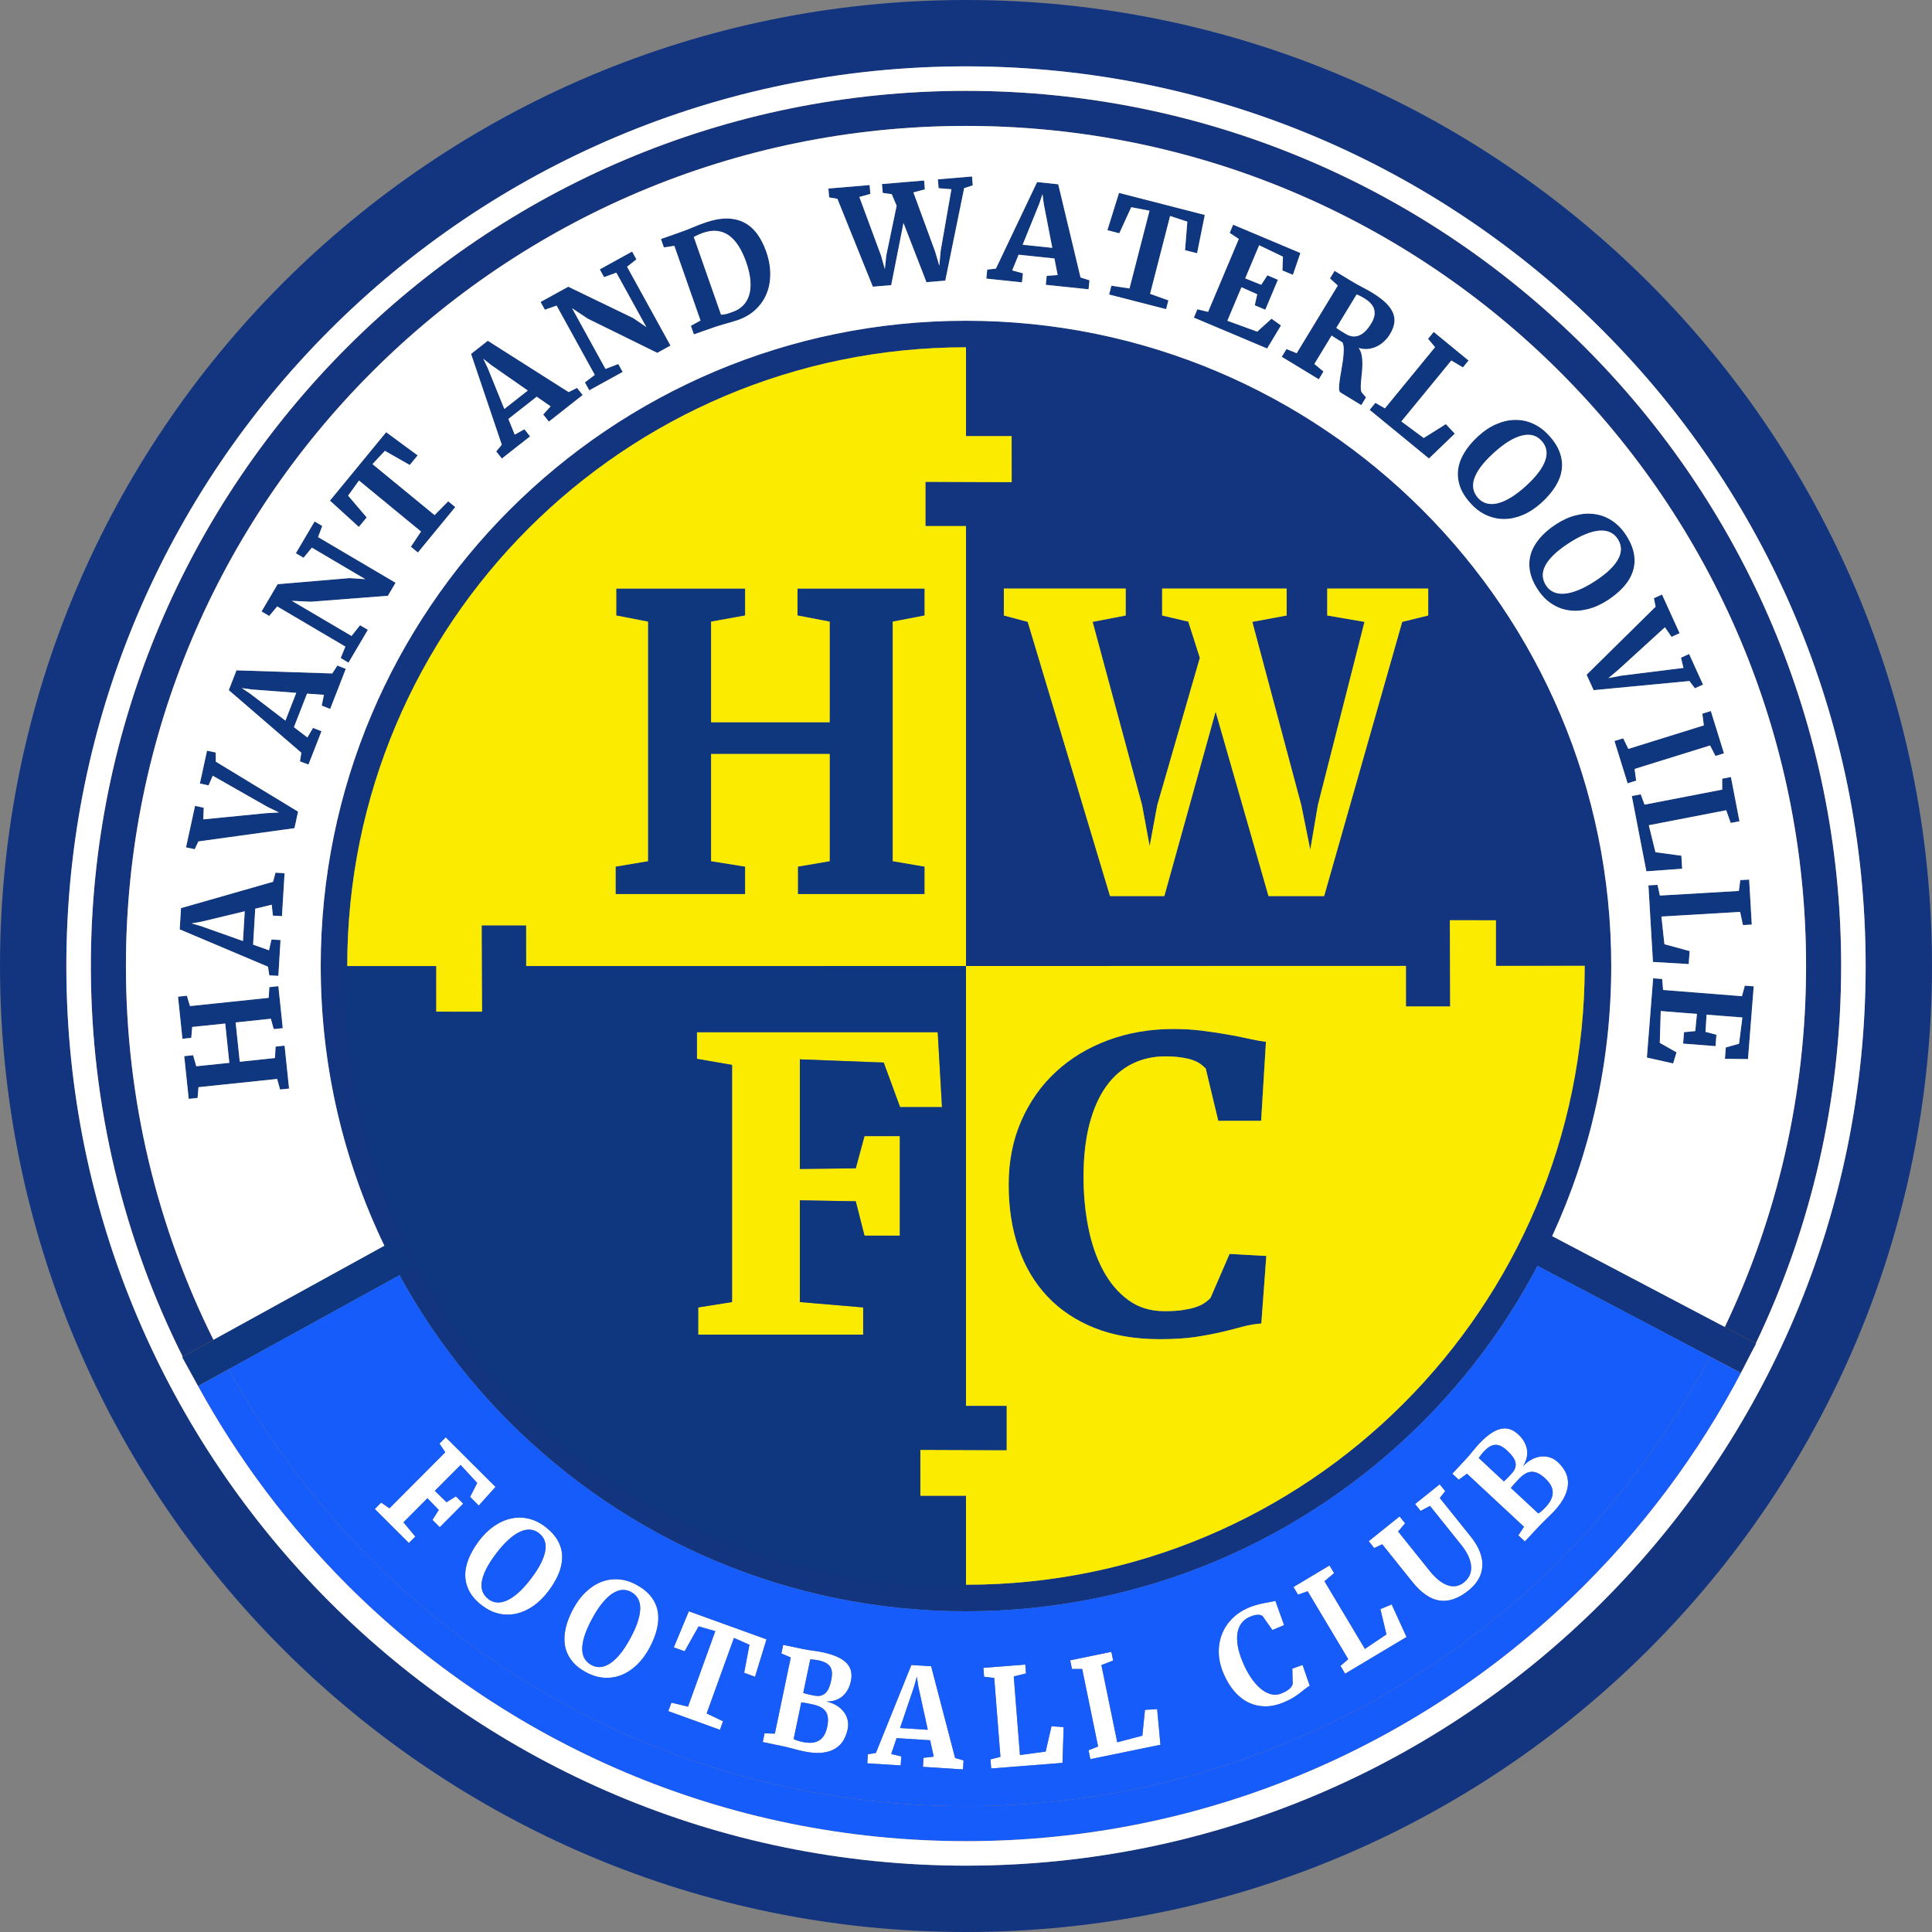 <svg width="50" height="50" viewBox="0 0 50 50" fill="none" xmlns="http://www.w3.org/2000/svg">
<rect x="0" y="0" width="50" height="50" fill="#808080" stroke="none"/>
<g clip-path="url(#clip0_4515_9572)">
<path fill-rule="evenodd" clip-rule="evenodd" d="M43.017 25.336L43.041 25.62L45.082 25.781L45.156 25.508L45.386 25.526L45.238 27.409L44.641 27.402L44.664 27.109L45.006 27.011L45.093 26.332L44.166 26.26L44.138 26.705L44.421 26.779L44.398 27.074L43.559 27.008L43.582 26.713L43.873 26.684L43.917 26.24L42.98 26.166L42.955 26.988L43.389 27.235L43.3 27.522L42.622 27.369L42.783 25.318L43.017 25.336Z" fill="#0F377F"/>
<path fill-rule="evenodd" clip-rule="evenodd" d="M42.896 22.9L42.958 23.177L45.002 23.057L45.038 22.777L45.268 22.764L45.336 23.928L45.107 23.941L45.034 23.6L42.997 23.72L43.076 24.436L43.728 24.614L43.704 24.95L42.778 24.895L42.661 22.913L42.896 22.9Z" fill="#0F377F"/>
<path fill-rule="evenodd" clip-rule="evenodd" d="M42.007 19.108L42.142 19.381L44.095 18.773L44.056 18.47L44.276 18.402L44.616 19.496L44.396 19.564L44.257 19.293L42.303 19.901L42.344 20.203L42.123 20.272L41.782 19.177L42.007 19.108Z" fill="#0F377F"/>
<path fill-rule="evenodd" clip-rule="evenodd" d="M40.013 15.154C40.063 15.23 40.128 15.286 40.207 15.322C40.287 15.358 40.38 15.372 40.487 15.364C40.594 15.356 40.714 15.325 40.848 15.271C40.981 15.217 41.127 15.138 41.286 15.034C41.444 14.93 41.573 14.83 41.672 14.732C41.772 14.634 41.843 14.54 41.889 14.449C41.934 14.358 41.954 14.271 41.949 14.187C41.944 14.103 41.916 14.023 41.864 13.945C41.814 13.868 41.75 13.812 41.671 13.776C41.592 13.739 41.499 13.725 41.392 13.733C41.285 13.741 41.164 13.772 41.03 13.827C40.896 13.881 40.75 13.96 40.591 14.064C40.431 14.169 40.302 14.27 40.202 14.368C40.103 14.466 40.031 14.56 39.986 14.651C39.941 14.742 39.922 14.83 39.928 14.913C39.935 14.997 39.963 15.077 40.013 15.154ZM39.806 15.27C39.695 15.104 39.625 14.944 39.596 14.787C39.567 14.631 39.574 14.48 39.617 14.337C39.66 14.194 39.737 14.059 39.847 13.929C39.958 13.8 40.096 13.68 40.265 13.57C40.438 13.457 40.611 13.378 40.784 13.335C40.956 13.291 41.121 13.281 41.28 13.306C41.439 13.329 41.586 13.386 41.722 13.476C41.858 13.566 41.977 13.687 42.077 13.84C42.188 14.009 42.257 14.171 42.286 14.326C42.314 14.482 42.307 14.63 42.263 14.772C42.219 14.914 42.142 15.048 42.032 15.174C41.921 15.301 41.782 15.419 41.614 15.529C41.44 15.643 41.267 15.721 41.095 15.764C40.922 15.808 40.757 15.818 40.599 15.795C40.442 15.772 40.295 15.716 40.16 15.627C40.024 15.54 39.907 15.421 39.806 15.27Z" fill="#0F377F"/>
<path fill-rule="evenodd" clip-rule="evenodd" d="M34.584 8.484C34.592 8.492 34.607 8.504 34.628 8.518C34.649 8.533 34.672 8.547 34.697 8.562C34.721 8.577 34.745 8.592 34.769 8.606C34.792 8.62 34.811 8.632 34.824 8.64C34.881 8.674 34.938 8.696 34.994 8.704C35.05 8.712 35.107 8.706 35.162 8.685C35.218 8.665 35.272 8.63 35.325 8.58C35.379 8.53 35.431 8.464 35.48 8.382C35.52 8.318 35.547 8.255 35.562 8.196C35.578 8.137 35.58 8.079 35.567 8.025C35.556 7.969 35.529 7.917 35.486 7.867C35.445 7.817 35.387 7.769 35.312 7.724C35.282 7.705 35.256 7.69 35.234 7.678C35.213 7.667 35.195 7.657 35.179 7.65C35.163 7.643 35.15 7.636 35.138 7.632C35.127 7.628 35.117 7.624 35.109 7.621L34.584 8.484ZM33.294 9.033L33.558 9.141L34.622 7.39L34.419 7.205L34.539 7.009L34.995 7.286C35.041 7.314 35.083 7.339 35.123 7.36C35.163 7.381 35.203 7.403 35.242 7.423C35.282 7.444 35.323 7.466 35.366 7.49C35.41 7.513 35.458 7.541 35.512 7.574C35.663 7.666 35.783 7.756 35.872 7.844C35.96 7.932 36.022 8.02 36.056 8.108C36.089 8.197 36.098 8.285 36.082 8.375C36.066 8.465 36.028 8.558 35.97 8.654C35.932 8.716 35.885 8.775 35.828 8.829C35.772 8.884 35.708 8.928 35.639 8.963C35.569 8.998 35.494 9.02 35.413 9.03C35.333 9.04 35.25 9.032 35.163 9.006C35.201 9.059 35.227 9.121 35.24 9.193C35.253 9.264 35.26 9.34 35.259 9.418C35.259 9.497 35.254 9.576 35.245 9.656C35.236 9.737 35.229 9.811 35.223 9.88C35.217 9.949 35.215 10.009 35.218 10.06C35.22 10.112 35.231 10.148 35.253 10.17L35.352 10.284L35.23 10.485L34.691 10.157C34.666 10.142 34.655 10.106 34.654 10.049C34.654 9.992 34.66 9.923 34.671 9.842C34.682 9.76 34.697 9.672 34.714 9.576C34.731 9.481 34.745 9.388 34.758 9.297C34.769 9.205 34.775 9.121 34.775 9.044C34.776 8.966 34.765 8.905 34.742 8.861C34.715 8.845 34.688 8.828 34.659 8.81C34.631 8.793 34.603 8.776 34.577 8.759C34.551 8.743 34.527 8.728 34.507 8.715C34.486 8.702 34.471 8.691 34.462 8.685L34.016 9.419L34.251 9.615L34.13 9.816L33.172 9.234L33.294 9.033Z" fill="#0F377F"/>
<path fill-rule="evenodd" clip-rule="evenodd" d="M21.671 5.145L21.458 5.108L21.439 4.879L22.506 4.789L22.525 5.019L22.24 5.097L22.804 6.622L22.9 6.965L22.937 6.611L23.205 5.325L23.078 5.025L22.844 4.992L22.825 4.763L23.916 4.671L23.935 4.901L23.639 4.98L24.199 6.505L24.309 6.878L24.344 6.493L24.622 4.897L24.291 4.87L24.272 4.641L25.156 4.567L25.175 4.796L24.952 4.87L24.464 7.262L23.977 7.303L23.382 5.771L23.064 7.38L22.588 7.42L21.671 5.145Z" fill="#0F377F"/>
<path fill-rule="evenodd" clip-rule="evenodd" d="M18.66 8.143C18.709 8.144 18.759 8.136 18.811 8.122C18.863 8.107 18.918 8.088 18.977 8.065C19.079 8.028 19.166 7.973 19.236 7.9C19.307 7.827 19.357 7.736 19.389 7.63C19.421 7.523 19.431 7.399 19.42 7.259C19.409 7.119 19.373 6.963 19.313 6.791C19.256 6.627 19.19 6.486 19.115 6.369C19.041 6.251 18.957 6.159 18.865 6.094C18.773 6.028 18.671 5.989 18.56 5.977C18.448 5.964 18.326 5.981 18.195 6.027C18.133 6.049 18.083 6.069 18.043 6.088C18.004 6.107 17.975 6.123 17.955 6.132L18.66 8.143ZM17.88 8.432L18.13 8.295L17.452 6.362L17.181 6.403L17.105 6.186L17.61 6.008C17.671 5.987 17.725 5.967 17.773 5.948C17.82 5.929 17.868 5.909 17.915 5.89C17.962 5.87 18.011 5.851 18.063 5.83C18.114 5.809 18.174 5.787 18.241 5.764C18.448 5.691 18.635 5.655 18.802 5.655C18.969 5.655 19.119 5.688 19.25 5.754C19.38 5.819 19.493 5.916 19.59 6.044C19.686 6.172 19.766 6.329 19.831 6.513C19.902 6.717 19.936 6.912 19.935 7.1C19.934 7.289 19.9 7.461 19.833 7.618C19.766 7.774 19.667 7.911 19.537 8.029C19.407 8.146 19.248 8.235 19.062 8.295C19.021 8.309 18.976 8.323 18.926 8.337C18.876 8.351 18.826 8.365 18.773 8.38C18.721 8.395 18.669 8.41 18.619 8.425C18.569 8.441 18.522 8.455 18.479 8.471L17.957 8.654L17.88 8.432Z" fill="#0F377F"/>
<path fill-rule="evenodd" clip-rule="evenodd" d="M10.633 14.15L10.896 13.756L9.291 12.436L9.009 12.827L9.49 13.391L9.287 13.637L8.539 12.956L9.994 11.185L10.809 11.786L10.605 12.034L9.961 11.668L9.64 12.011L11.247 13.331L11.6 12.974L11.782 13.123L10.815 14.299L10.633 14.15Z" fill="#0F377F"/>
<path fill-rule="evenodd" clip-rule="evenodd" d="M8.817 17.03L8.938 16.734L7.174 15.694L6.968 15.941L6.77 15.824L7.185 15.119L9.049 14.961L9.455 14.989L8.071 14.173L7.855 14.435L7.657 14.318L8.142 13.495L8.34 13.612L8.232 13.9L10.238 15.082L10.039 15.419L8.044 15.573L7.553 15.549L9.098 16.459L9.318 16.181L9.52 16.3L9.019 17.15L8.817 17.03Z" fill="#0F377F"/>
<path fill-rule="evenodd" clip-rule="evenodd" d="M5.135 21.776L5.039 21.978L4.814 21.93L5.048 20.855L5.273 20.904L5.261 21.205L6.885 21.045L7.22 21.026L6.92 20.881L5.506 20.076L5.398 20.326L5.173 20.277L5.358 19.427L5.582 19.476L5.585 19.712L7.714 21.005L7.621 21.433L5.135 21.776Z" fill="#0F377F"/>
<path fill-rule="evenodd" clip-rule="evenodd" d="M7.667 17.931L6.513 17.843L6.257 17.808L6.471 17.95L7.386 18.65L7.667 17.931ZM7.763 19.704L7.799 19.481L5.92 17.861L6.12 17.348L8.599 17.429L8.731 17.224L8.949 17.31L8.545 18.347L8.326 18.262L8.383 17.983L7.946 17.951L7.607 18.819L7.955 19.085L8.101 18.838L8.32 18.923L7.982 19.788L7.763 19.704Z" fill="#0F377F"/>
<path fill-rule="evenodd" clip-rule="evenodd" d="M7.248 28.196L7.173 27.923L5.137 28.136L5.113 28.414L4.884 28.438L4.768 27.333L4.997 27.309L5.08 27.595L5.935 27.506L5.829 26.489L4.974 26.578L4.95 26.86L4.721 26.884L4.607 25.794L4.836 25.77L4.917 26.037L6.953 25.824L6.971 25.546L7.204 25.522L7.318 26.608L7.085 26.633L7.01 26.365L6.099 26.461L6.205 27.478L7.116 27.382L7.132 27.085L7.365 27.061L7.481 28.172L7.248 28.196Z" fill="#0F377F"/>
<path fill-rule="evenodd" clip-rule="evenodd" d="M35.772 39.966L35.564 40.064L35.421 39.886L36.221 39.245L36.364 39.423L36.183 39.635L36.996 40.65C37.079 40.753 37.161 40.836 37.241 40.899C37.322 40.962 37.4 41.006 37.475 41.03C37.549 41.054 37.621 41.06 37.691 41.046C37.76 41.033 37.824 41.002 37.884 40.954C37.96 40.894 38.012 40.825 38.042 40.749C38.071 40.673 38.08 40.593 38.07 40.509C38.061 40.425 38.034 40.339 37.99 40.25C37.947 40.161 37.89 40.073 37.821 39.987L37.009 38.973L36.765 39.102L36.623 38.924L37.259 38.414L37.402 38.591L37.262 38.768L38.067 39.772C38.181 39.916 38.262 40.053 38.308 40.185C38.355 40.317 38.373 40.441 38.361 40.559C38.351 40.676 38.315 40.785 38.252 40.886C38.19 40.988 38.108 41.079 38.007 41.16C37.745 41.37 37.495 41.458 37.256 41.423C37.017 41.388 36.781 41.225 36.547 40.933L35.772 39.966Z" fill="white"/>
<path fill-rule="evenodd" clip-rule="evenodd" d="M31.663 43.305C31.586 43.123 31.546 42.946 31.542 42.773C31.538 42.599 31.566 42.438 31.625 42.288C31.685 42.138 31.773 42.005 31.89 41.887C32.008 41.77 32.148 41.677 32.312 41.607C32.383 41.577 32.452 41.553 32.52 41.535C32.587 41.517 32.651 41.501 32.711 41.489C32.771 41.476 32.826 41.466 32.877 41.458C32.928 41.449 32.971 41.441 33.007 41.43L33.232 42.058L32.93 42.185L32.67 41.817C32.654 41.81 32.636 41.803 32.617 41.797C32.597 41.792 32.575 41.789 32.549 41.791C32.523 41.791 32.494 41.796 32.46 41.804C32.426 41.812 32.388 41.826 32.344 41.844C32.26 41.88 32.191 41.932 32.136 42C32.082 42.069 32.045 42.153 32.028 42.251C32.01 42.35 32.012 42.464 32.033 42.593C32.055 42.722 32.099 42.865 32.165 43.022C32.222 43.158 32.289 43.284 32.364 43.4C32.44 43.515 32.521 43.611 32.608 43.687C32.696 43.764 32.787 43.816 32.883 43.843C32.979 43.87 33.076 43.863 33.175 43.821C33.224 43.801 33.265 43.78 33.298 43.759C33.331 43.739 33.358 43.718 33.38 43.699C33.401 43.678 33.418 43.659 33.429 43.639C33.441 43.62 33.45 43.6 33.455 43.581L33.445 43.184L33.711 43.09L33.897 43.629C33.856 43.65 33.817 43.676 33.779 43.707C33.742 43.738 33.699 43.772 33.651 43.809C33.603 43.846 33.545 43.886 33.48 43.928C33.413 43.97 33.331 44.011 33.232 44.053C33.059 44.126 32.893 44.162 32.737 44.16C32.58 44.157 32.434 44.123 32.3 44.055C32.166 43.989 32.044 43.891 31.937 43.763C31.829 43.636 31.738 43.483 31.663 43.305Z" fill="white"/>
<path fill-rule="evenodd" clip-rule="evenodd" d="M34.691 43.114L34.892 42.939L33.842 41.182L33.593 41.27L33.475 41.072L34.408 40.514L34.526 40.712L34.277 40.922L35.324 42.673L35.881 42.298L35.725 41.644L36.016 41.522L36.401 42.365L34.812 43.315L34.691 43.114Z" fill="white"/>
<path fill-rule="evenodd" clip-rule="evenodd" d="M24.011 44.767L23.767 43.647L23.727 43.394L23.66 43.64L23.293 44.721L24.011 44.767ZM22.459 45.401L22.668 45.366L23.586 43.09L24.098 43.123L24.718 45.496L24.937 45.558L24.922 45.792L23.886 45.726L23.901 45.492L24.165 45.461L24.071 45.038L23.204 44.982L23.064 45.393L23.325 45.456L23.31 45.689L22.446 45.635L22.459 45.401Z" fill="white"/>
<path fill-rule="evenodd" clip-rule="evenodd" d="M20.54 45.002C20.548 45.01 20.561 45.017 20.579 45.025C20.598 45.033 20.617 45.04 20.639 45.047C20.661 45.054 20.685 45.061 20.709 45.067C20.734 45.073 20.758 45.079 20.779 45.083C20.874 45.103 20.956 45.108 21.027 45.1C21.098 45.091 21.159 45.069 21.209 45.036C21.26 45.002 21.302 44.957 21.334 44.899C21.366 44.842 21.391 44.774 21.407 44.695C21.425 44.607 21.432 44.53 21.426 44.465C21.421 44.399 21.403 44.343 21.371 44.296C21.34 44.25 21.296 44.211 21.239 44.181C21.181 44.15 21.11 44.126 21.024 44.108C21.005 44.104 20.982 44.1 20.954 44.094C20.927 44.088 20.899 44.082 20.87 44.077C20.843 44.072 20.816 44.068 20.792 44.063C20.768 44.059 20.75 44.056 20.738 44.055L20.54 45.002ZM20.788 43.813C20.803 43.818 20.822 43.824 20.845 43.831C20.869 43.837 20.894 43.843 20.919 43.849C20.945 43.855 20.97 43.861 20.995 43.866C21.02 43.871 21.041 43.876 21.059 43.879C21.125 43.893 21.182 43.895 21.232 43.885C21.282 43.874 21.325 43.852 21.361 43.818C21.397 43.785 21.428 43.74 21.452 43.683C21.476 43.627 21.497 43.559 21.513 43.481C21.528 43.409 21.534 43.346 21.532 43.289C21.528 43.233 21.514 43.184 21.489 43.143C21.464 43.101 21.427 43.066 21.377 43.038C21.327 43.01 21.264 42.987 21.187 42.971C21.142 42.962 21.099 42.955 21.058 42.951C21.016 42.947 20.988 42.945 20.97 42.944L20.788 43.813ZM19.787 44.857L20.053 44.866L20.465 42.895L20.222 42.791L20.269 42.569L20.765 42.673C20.817 42.684 20.865 42.693 20.908 42.7C20.951 42.706 20.993 42.712 21.032 42.718C21.071 42.723 21.11 42.729 21.148 42.734C21.187 42.74 21.228 42.748 21.271 42.756C21.42 42.787 21.547 42.826 21.651 42.871C21.756 42.916 21.839 42.97 21.901 43.031C21.962 43.092 22.003 43.162 22.022 43.241C22.042 43.32 22.042 43.408 22.021 43.506C22.002 43.599 21.972 43.678 21.931 43.746C21.89 43.813 21.842 43.868 21.786 43.912C21.73 43.956 21.667 43.987 21.599 44.008C21.529 44.028 21.457 44.036 21.382 44.033C21.475 44.054 21.56 44.086 21.637 44.13C21.713 44.174 21.777 44.228 21.827 44.291C21.878 44.353 21.913 44.424 21.934 44.503C21.954 44.581 21.956 44.665 21.937 44.754C21.916 44.855 21.881 44.948 21.831 45.035C21.781 45.121 21.712 45.193 21.622 45.25C21.532 45.306 21.42 45.343 21.285 45.36C21.15 45.376 20.988 45.365 20.796 45.324C20.753 45.316 20.713 45.306 20.675 45.296C20.637 45.285 20.596 45.275 20.552 45.264C20.509 45.252 20.462 45.24 20.41 45.227C20.36 45.214 20.3 45.2 20.233 45.187L19.74 45.083L19.787 44.857Z" fill="white"/>
<path fill-rule="evenodd" clip-rule="evenodd" d="M17.376 44.064L17.806 44.168L18.512 42.214L18.08 42.09L17.718 42.735L17.438 42.634L17.827 41.7L19.837 42.426L19.54 43.394L19.259 43.292L19.395 42.566L18.995 42.389L18.288 44.344L18.712 44.546L18.632 44.767L17.296 44.284L17.376 44.064Z" fill="white"/>
<path fill-rule="evenodd" clip-rule="evenodd" d="M15.31 43.093C15.385 43.133 15.463 43.149 15.545 43.142C15.627 43.134 15.711 43.101 15.797 43.043C15.883 42.986 15.97 42.903 16.058 42.794C16.146 42.685 16.233 42.549 16.321 42.386C16.407 42.224 16.471 42.079 16.511 41.95C16.551 41.82 16.57 41.707 16.569 41.609C16.567 41.512 16.546 41.429 16.505 41.361C16.464 41.293 16.405 41.239 16.329 41.198C16.254 41.158 16.175 41.141 16.093 41.148C16.011 41.156 15.928 41.188 15.842 41.245C15.756 41.303 15.668 41.387 15.581 41.496C15.492 41.605 15.405 41.741 15.318 41.904C15.229 42.068 15.166 42.214 15.125 42.344C15.085 42.473 15.066 42.587 15.068 42.684C15.071 42.782 15.092 42.865 15.134 42.932C15.176 42.998 15.234 43.053 15.31 43.093ZM15.188 43.288C15.023 43.203 14.894 43.101 14.802 42.984C14.709 42.866 14.65 42.737 14.623 42.597C14.597 42.457 14.602 42.306 14.638 42.145C14.674 41.984 14.738 41.818 14.83 41.645C14.925 41.468 15.035 41.319 15.161 41.201C15.286 41.082 15.419 40.995 15.562 40.94C15.705 40.884 15.853 40.862 16.006 40.873C16.158 40.883 16.311 40.928 16.461 41.009C16.627 41.098 16.755 41.2 16.847 41.317C16.938 41.434 16.997 41.562 17.022 41.702C17.047 41.841 17.041 41.99 17.004 42.149C16.967 42.308 16.902 42.474 16.81 42.646C16.715 42.824 16.604 42.972 16.479 43.09C16.354 43.209 16.22 43.296 16.079 43.351C15.937 43.407 15.79 43.43 15.639 43.42C15.487 43.411 15.337 43.367 15.188 43.288Z" fill="white"/>
<path fill-rule="evenodd" clip-rule="evenodd" d="M9.865 38.887L10.079 39.035L11.524 37.585L11.374 37.36L11.536 37.197L12.824 38.481L12.391 38.962L12.166 38.739L12.35 38.379L11.921 37.913L11.253 38.582L11.556 38.877L11.799 38.726L11.988 38.915L11.382 39.524L11.193 39.335L11.355 39.078L11.062 38.774L10.442 39.397L10.748 39.767L10.582 39.933L9.7 39.053L9.865 38.887Z" fill="white"/>
<path fill-rule="evenodd" clip-rule="evenodd" d="M26.104 30.662C26.104 30.055 26.213 29.503 26.429 29.009C26.646 28.514 26.945 28.089 27.327 27.736C27.71 27.383 28.161 27.111 28.682 26.918C29.201 26.727 29.761 26.63 30.365 26.63C30.623 26.63 30.871 26.644 31.106 26.674C31.34 26.704 31.56 26.735 31.764 26.772C31.967 26.807 32.153 26.844 32.321 26.883C32.49 26.92 32.635 26.946 32.763 26.96L32.637 29.007H31.529L31.204 27.653C31.163 27.613 31.117 27.573 31.063 27.532C31.008 27.494 30.941 27.46 30.86 27.432C30.779 27.404 30.681 27.383 30.564 27.366C30.45 27.348 30.311 27.339 30.152 27.339C29.842 27.339 29.558 27.404 29.299 27.532C29.038 27.662 28.815 27.855 28.63 28.113C28.443 28.373 28.299 28.698 28.196 29.088C28.094 29.479 28.042 29.937 28.042 30.462C28.042 30.915 28.083 31.35 28.166 31.768C28.249 32.186 28.377 32.556 28.548 32.876C28.721 33.197 28.936 33.453 29.201 33.645C29.463 33.838 29.776 33.933 30.138 33.933C30.317 33.933 30.472 33.924 30.603 33.904C30.733 33.885 30.843 33.861 30.938 33.831C31.032 33.799 31.109 33.764 31.17 33.722C31.232 33.681 31.285 33.636 31.328 33.589L31.821 32.451L32.772 32.504L32.643 34.252C32.488 34.263 32.331 34.289 32.172 34.331C32.013 34.375 31.836 34.421 31.636 34.468C31.438 34.515 31.207 34.559 30.947 34.6C30.684 34.638 30.374 34.658 30.012 34.658C29.375 34.658 28.811 34.561 28.327 34.368C27.841 34.173 27.433 33.901 27.104 33.55C26.773 33.199 26.523 32.778 26.355 32.288C26.187 31.798 26.104 31.256 26.104 30.662Z" fill="#0F377D"/>
<path fill-rule="evenodd" clip-rule="evenodd" d="M18.069 33.836L18.945 33.697V27.561L18.036 27.403V26.713H24.268L24.379 28.652H23.294L22.871 27.499L20.7 27.416V30.252L22.147 30.236L22.373 29.402H23.288V31.979H22.373L22.147 31.089L20.7 31.064V33.697L22.339 33.836V34.54H18.069V33.836Z" fill="#FAEB00"/>
<path fill-rule="evenodd" clip-rule="evenodd" d="M25.979 15.232H29.133V15.929L28.277 16.094L29.557 20.837L29.753 21.897L29.95 20.837L31.051 17.025L30.753 16.089L30.076 15.929V15.232H33.298V15.929L32.41 16.094L33.677 20.837L33.91 21.991L34.106 20.837L35.313 16.094L34.349 15.929V15.232H36.962V15.929L36.289 16.094L34.269 23.19H32.829L31.46 18.417L30.133 23.19H28.727L26.597 16.094L25.979 15.929V15.232ZM24.988 8.988C20.571 8.991 16.572 10.783 13.677 13.677C10.78 16.575 8.987 20.578 8.987 25C8.987 29.422 10.78 33.425 13.677 36.323C16.575 39.221 20.578 41.013 25 41.013C29.422 41.013 33.425 39.221 36.323 36.323C39.22 33.425 41.012 29.422 41.012 25V24.991L38.714 24.998L38.714 23.817L37.522 23.816L37.53 26.047H36.386L36.385 24.998L25 25.001V13.615L23.951 13.614V12.47L26.182 12.479L26.18 11.286L25 11.286L24.988 8.988ZM13.191 13.192C16.214 10.17 20.389 8.301 25 8.301C29.611 8.301 33.786 10.17 36.808 13.192C39.83 16.214 41.699 20.389 41.699 25C41.699 29.611 39.83 33.786 36.808 36.809C33.786 39.831 29.611 41.7 25 41.7C20.389 41.7 16.214 39.831 13.191 36.809C10.17 33.786 8.3 29.611 8.3 25C8.3 20.389 10.17 16.214 13.191 13.192Z" fill="#133580"/>
<path fill-rule="evenodd" clip-rule="evenodd" d="M26.597 16.094L25.98 15.929V15.232H29.133V15.929L28.277 16.094L29.557 20.837L29.753 21.897L29.95 20.837L31.052 17.025L30.753 16.088L30.076 15.929V15.232H33.298V15.929L32.41 16.094L33.677 20.837L33.91 21.991L34.106 20.837L35.313 16.094L34.349 15.929V15.232H36.962V15.929L36.289 16.094L34.269 23.19H32.829L31.46 18.417L30.133 23.19H28.727L26.597 16.094Z" fill="#FAEB00"/>
<path fill-rule="evenodd" clip-rule="evenodd" d="M15.932 22.428L16.77 22.287V16.088L15.948 15.929V15.232H19.284V15.929L18.403 16.088V18.692H21.472V16.088L20.639 15.929V15.232H23.929V15.929L23.104 16.088V22.287L23.929 22.428V23.139H20.649V22.428L21.472 22.287V19.512H18.403V22.287L19.284 22.428V23.139H15.932V22.428Z" fill="#0F377D"/>
<path fill-rule="evenodd" clip-rule="evenodd" d="M25 3.259C18.996 3.259 13.561 5.692 9.626 9.626C5.692 13.561 3.259 18.996 3.259 25C3.259 31.004 5.692 36.439 9.626 40.373C13.561 44.308 18.996 46.742 25 46.742C31.003 46.742 36.439 44.308 40.373 40.373C44.308 36.439 46.741 31.004 46.741 25C46.741 18.996 44.308 13.561 40.373 9.626C36.439 5.692 31.003 3.259 25 3.259ZM8.985 8.985C13.083 4.886 18.746 2.351 25 2.351C31.254 2.351 36.916 4.886 41.015 8.985C45.114 13.084 47.649 18.746 47.649 25C47.649 31.254 45.114 36.917 41.015 41.015C36.916 45.114 31.254 47.649 25 47.649C18.746 47.649 13.083 45.114 8.985 41.015C4.886 36.917 2.351 31.254 2.351 25C2.351 18.746 4.886 13.084 8.985 8.985Z" fill="#E87F20"/>
<path fill-rule="evenodd" clip-rule="evenodd" d="M25 1.717C18.57 1.717 12.75 4.323 8.536 8.537C4.323 12.75 1.717 18.57 1.717 25C1.717 31.43 4.323 37.25 8.536 41.464C12.75 45.677 18.57 48.283 25 48.283C31.43 48.283 37.25 45.677 41.463 41.464C45.677 37.25 48.283 31.43 48.283 25C48.283 18.57 45.677 12.75 41.463 8.537C37.25 4.323 31.43 1.717 25 1.717ZM7.322 7.322C11.847 2.798 18.097 0 25 0C31.903 0 38.154 2.798 42.678 7.322C47.202 11.847 50 18.097 50 25C50 31.904 47.202 38.154 42.678 42.678C38.154 47.202 31.903 50 25 50C18.097 50 11.847 47.202 7.322 42.678C2.798 38.154 0 31.904 0 25C0 18.097 2.798 11.847 7.322 7.322Z" fill="#133580"/>
<path fill-rule="evenodd" clip-rule="evenodd" d="M6.334 23.583L5.209 23.854L4.955 23.898L5.202 23.968L6.288 24.354L6.334 23.583ZM6.969 25.242L6.935 25.018L4.65 24.052L4.684 23.502L7.068 22.82L7.13 22.585L7.365 22.599L7.297 23.71L7.063 23.696L7.032 23.414L6.606 23.517L6.55 24.447L6.962 24.594L7.026 24.314L7.26 24.328L7.204 25.255L6.969 25.242Z" fill="#0F377F"/>
<path fill-rule="evenodd" clip-rule="evenodd" d="M13.659 10.107L12.71 9.446L12.508 9.286L12.62 9.516L13.053 10.584L13.659 10.107ZM12.842 11.684L12.986 11.509L12.191 9.159L12.624 8.819L14.717 10.148L14.934 10.039L15.079 10.224L14.204 10.911L14.059 10.727L14.25 10.516L13.89 10.267L13.157 10.842L13.321 11.248L13.573 11.109L13.718 11.294L12.988 11.867L12.842 11.684Z" fill="#0F377F"/>
<path fill-rule="evenodd" clip-rule="evenodd" d="M27.234 6.414L27.013 5.279L26.98 5.023L26.899 5.267L26.466 6.334L27.234 6.414ZM25.549 6.977L25.774 6.952L26.84 4.712L27.387 4.769L27.964 7.181L28.196 7.254L28.172 7.487L27.065 7.371L27.089 7.138L27.372 7.119L27.288 6.689L26.361 6.592L26.196 6.998L26.473 7.073L26.449 7.307L25.526 7.21L25.549 6.977Z" fill="#0F377F"/>
<path fill-rule="evenodd" clip-rule="evenodd" d="M42.847 15.701L42.803 15.482L43.012 15.386L43.468 16.387L43.259 16.482L43.088 16.234L41.882 17.334L41.625 17.55L41.952 17.487L43.567 17.286L43.504 17.021L43.714 16.925L44.074 17.717L43.865 17.813L43.721 17.625L41.242 17.861L41.06 17.463L42.847 15.701Z" fill="#0F377F"/>
<path fill-rule="evenodd" clip-rule="evenodd" d="M15.137 9.896L15.392 9.702L14.405 7.909L14.101 8.016L13.99 7.815L14.707 7.42L16.391 8.234L16.726 8.464L15.951 7.057L15.633 7.173L15.522 6.971L16.359 6.51L16.47 6.712L16.229 6.904L17.352 8.944L17.01 9.132L15.215 8.249L14.805 7.977L15.67 9.548L16.001 9.42L16.114 9.625L15.25 10.102L15.137 9.896Z" fill="#0F377F"/>
<path fill-rule="evenodd" clip-rule="evenodd" d="M28.762 7.395L29.231 7.466L29.749 5.453L29.276 5.363L28.968 6.037L28.659 5.958L28.96 4.992L31.18 5.563L30.98 6.554L30.669 6.475L30.728 5.736L30.282 5.59L29.764 7.604L30.238 7.774L30.179 8.001L28.704 7.622L28.762 7.395Z" fill="#0F377F"/>
<path fill-rule="evenodd" clip-rule="evenodd" d="M30.988 8.004L31.265 8.071L32.059 6.184L31.824 6.027L31.914 5.815L33.654 6.548L33.46 7.113L33.189 6.999L33.203 6.643L32.587 6.347L32.226 7.204L32.64 7.37L32.8 7.125L33.072 7.24L32.746 8.016L32.473 7.901L32.537 7.616L32.129 7.434L31.764 8.301L32.536 8.583L32.907 8.248L33.152 8.423L32.793 9.019L30.897 8.22L30.988 8.004Z" fill="#0F377F"/>
<path fill-rule="evenodd" clip-rule="evenodd" d="M42.462 20.557L42.561 20.824L44.571 20.435L44.57 20.152L44.796 20.109L45.017 21.254L44.791 21.298L44.674 20.969L42.671 21.357L42.843 22.056L43.514 22.146L43.534 22.483L42.608 22.55L42.231 20.601L42.462 20.557Z" fill="#0F377F"/>
<path fill-rule="evenodd" clip-rule="evenodd" d="M35.594 10.426L35.841 10.568L37.139 8.985L36.958 8.768L37.104 8.59L38.006 9.33L37.86 9.508L37.56 9.33L36.267 10.907L36.846 11.335L37.419 10.976L37.65 11.223L36.981 11.866L35.446 10.607L35.594 10.426Z" fill="#0F377F"/>
<path fill-rule="evenodd" clip-rule="evenodd" d="M38.257 12.893C38.318 12.96 38.391 13.005 38.475 13.028C38.559 13.051 38.654 13.05 38.758 13.025C38.863 13 38.976 12.95 39.099 12.876C39.223 12.801 39.354 12.7 39.495 12.572C39.634 12.445 39.745 12.325 39.827 12.213C39.91 12.1 39.966 11.996 39.996 11.899C40.027 11.802 40.033 11.713 40.014 11.631C39.996 11.548 39.955 11.473 39.892 11.405C39.831 11.338 39.758 11.292 39.674 11.268C39.59 11.245 39.496 11.246 39.392 11.271C39.288 11.296 39.173 11.346 39.05 11.421C38.926 11.496 38.794 11.597 38.654 11.725C38.513 11.854 38.401 11.974 38.318 12.087C38.236 12.199 38.18 12.304 38.15 12.401C38.12 12.498 38.115 12.588 38.135 12.669C38.154 12.75 38.195 12.825 38.257 12.893ZM38.071 13.04C37.935 12.895 37.84 12.747 37.787 12.597C37.733 12.447 37.716 12.297 37.736 12.149C37.755 12.001 37.81 11.855 37.898 11.71C37.987 11.565 38.105 11.425 38.254 11.289C38.406 11.149 38.565 11.044 38.728 10.974C38.892 10.904 39.053 10.868 39.214 10.867C39.374 10.864 39.529 10.897 39.678 10.965C39.826 11.031 39.963 11.133 40.086 11.268C40.222 11.417 40.316 11.565 40.369 11.714C40.422 11.863 40.439 12.011 40.418 12.158C40.397 12.305 40.342 12.449 40.253 12.592C40.163 12.734 40.045 12.874 39.896 13.009C39.743 13.149 39.585 13.254 39.422 13.324C39.258 13.395 39.097 13.43 38.938 13.433C38.779 13.434 38.625 13.403 38.477 13.337C38.328 13.272 38.194 13.173 38.071 13.04Z" fill="#0F377F"/>
<path fill-rule="evenodd" clip-rule="evenodd" d="M12.643 41.388C12.711 41.439 12.786 41.467 12.868 41.472C12.951 41.477 13.039 41.458 13.132 41.414C13.226 41.37 13.325 41.301 13.428 41.208C13.532 41.113 13.639 40.993 13.751 40.845C13.861 40.698 13.947 40.564 14.006 40.443C14.066 40.321 14.102 40.212 14.115 40.116C14.129 40.019 14.12 39.934 14.09 39.86C14.06 39.787 14.011 39.724 13.941 39.672C13.873 39.621 13.799 39.592 13.716 39.587C13.634 39.581 13.547 39.601 13.453 39.644C13.359 39.688 13.26 39.757 13.156 39.852C13.053 39.946 12.945 40.067 12.834 40.214C12.722 40.363 12.636 40.498 12.576 40.619C12.517 40.741 12.48 40.85 12.467 40.947C12.454 41.044 12.464 41.129 12.494 41.201C12.525 41.274 12.575 41.336 12.643 41.388ZM12.492 41.562C12.343 41.453 12.232 41.332 12.158 41.202C12.085 41.072 12.046 40.935 12.041 40.792C12.036 40.649 12.065 40.501 12.125 40.348C12.185 40.195 12.274 40.04 12.392 39.883C12.513 39.722 12.645 39.593 12.787 39.495C12.928 39.397 13.074 39.332 13.224 39.3C13.373 39.266 13.523 39.267 13.672 39.301C13.822 39.335 13.965 39.403 14.101 39.505C14.251 39.619 14.362 39.74 14.435 39.869C14.507 39.999 14.546 40.134 14.549 40.276C14.552 40.418 14.523 40.565 14.463 40.716C14.401 40.867 14.312 41.021 14.194 41.177C14.072 41.338 13.941 41.467 13.799 41.565C13.657 41.663 13.511 41.728 13.363 41.762C13.215 41.794 13.066 41.795 12.918 41.762C12.769 41.73 12.628 41.663 12.492 41.562Z" fill="white"/>
<path fill-rule="evenodd" clip-rule="evenodd" d="M39.808 39.166C39.82 39.163 39.832 39.156 39.849 39.144C39.865 39.133 39.881 39.12 39.898 39.105C39.916 39.089 39.934 39.072 39.952 39.055C39.97 39.037 39.987 39.02 40.002 39.003C40.068 38.933 40.115 38.865 40.144 38.8C40.173 38.735 40.187 38.672 40.184 38.611C40.182 38.55 40.164 38.491 40.131 38.433C40.099 38.376 40.053 38.32 39.995 38.266C39.929 38.204 39.866 38.159 39.808 38.13C39.748 38.1 39.691 38.087 39.635 38.09C39.579 38.092 39.523 38.11 39.467 38.143C39.411 38.177 39.354 38.225 39.295 38.289C39.281 38.304 39.265 38.321 39.246 38.342C39.227 38.362 39.207 38.383 39.188 38.405C39.169 38.426 39.152 38.446 39.136 38.465C39.12 38.483 39.108 38.497 39.1 38.507L39.808 39.166ZM38.919 38.338C38.931 38.329 38.946 38.316 38.964 38.299C38.982 38.282 39 38.264 39.018 38.245C39.037 38.227 39.054 38.208 39.072 38.189C39.089 38.17 39.104 38.154 39.116 38.141C39.162 38.092 39.194 38.044 39.21 37.996C39.227 37.948 39.231 37.9 39.221 37.851C39.21 37.803 39.188 37.753 39.152 37.703C39.116 37.653 39.069 37.601 39.01 37.546C38.957 37.496 38.906 37.459 38.856 37.431C38.806 37.405 38.757 37.392 38.708 37.392C38.66 37.392 38.611 37.406 38.561 37.434C38.511 37.462 38.459 37.505 38.406 37.562C38.374 37.596 38.346 37.629 38.321 37.662C38.297 37.695 38.28 37.719 38.27 37.733L38.919 38.338ZM39.295 39.735L39.441 39.513L37.966 38.14L37.752 38.294L37.586 38.139L37.932 37.768C37.968 37.729 38.001 37.693 38.029 37.66C38.057 37.626 38.083 37.594 38.108 37.563C38.133 37.532 38.158 37.502 38.183 37.472C38.208 37.442 38.235 37.411 38.265 37.379C38.369 37.267 38.467 37.178 38.56 37.113C38.653 37.047 38.742 37.003 38.826 36.982C38.91 36.961 38.991 36.962 39.069 36.986C39.147 37.01 39.222 37.057 39.295 37.125C39.364 37.189 39.417 37.256 39.453 37.326C39.49 37.396 39.513 37.465 39.521 37.536C39.529 37.606 39.524 37.677 39.505 37.746C39.487 37.815 39.456 37.881 39.415 37.945C39.481 37.875 39.553 37.819 39.63 37.776C39.707 37.734 39.786 37.707 39.866 37.697C39.946 37.686 40.025 37.692 40.103 37.715C40.18 37.738 40.253 37.78 40.319 37.842C40.395 37.912 40.456 37.991 40.505 38.078C40.553 38.166 40.578 38.262 40.581 38.369C40.582 38.475 40.556 38.59 40.5 38.713C40.444 38.837 40.35 38.971 40.217 39.114C40.187 39.146 40.158 39.175 40.13 39.203C40.101 39.23 40.071 39.259 40.039 39.291C40.007 39.322 39.972 39.356 39.934 39.394C39.897 39.43 39.854 39.474 39.808 39.524L39.464 39.893L39.295 39.735Z" fill="white"/>
<path fill-rule="evenodd" clip-rule="evenodd" d="M25.633 45.533L25.891 45.467L25.73 43.426L25.468 43.394L25.45 43.164L26.535 43.079L26.553 43.308L26.236 43.386L26.396 45.42L27.062 45.331L27.212 44.676L27.527 44.696L27.497 45.623L25.652 45.768L25.633 45.533Z" fill="white"/>
<path fill-rule="evenodd" clip-rule="evenodd" d="M28.171 45.297L28.419 45.199L28.007 43.193L27.743 43.194L27.696 42.969L28.762 42.749L28.808 42.975L28.504 43.091L28.914 45.09L29.564 44.919L29.632 44.251L29.947 44.231L30.032 45.154L28.219 45.527L28.171 45.297Z" fill="white"/>
<path fill-rule="evenodd" clip-rule="evenodd" d="M4.712 35.12L10.314 32.037L10.726 32.788L5.125 35.871L4.712 35.12Z" fill="#0F3780"/>
<path fill-rule="evenodd" clip-rule="evenodd" d="M45.051 35.527L39.333 32.519L39.732 31.761L45.45 34.769L45.051 35.527Z" fill="#133580"/>
<path fill-rule="evenodd" clip-rule="evenodd" d="M5.524 34.673C4.074 31.76 3.259 28.475 3.259 25C3.259 18.996 5.692 13.561 9.626 9.626C13.561 5.692 18.996 3.259 25 3.259C31.003 3.259 36.439 5.692 40.373 9.626C44.308 13.561 46.741 18.996 46.741 25C46.741 28.344 45.986 31.512 44.638 34.342L45.441 34.765C46.856 31.808 47.649 28.497 47.649 25C47.649 18.746 45.114 13.084 41.015 8.985C36.916 4.886 31.254 2.351 25 2.351C18.746 2.351 13.083 4.886 8.985 8.985C4.886 13.084 2.351 18.746 2.351 25C2.351 28.634 3.207 32.068 4.728 35.111L5.524 34.673Z" fill="#133580"/>
<path fill-rule="evenodd" clip-rule="evenodd" d="M9.627 40.373C8.17 38.917 6.919 37.254 5.921 35.433L5.125 35.871C6.165 37.767 7.468 39.498 8.985 41.016C13.083 45.114 18.746 47.649 25 47.649C31.254 47.649 36.916 45.114 41.015 41.016C42.751 39.279 44.207 37.262 45.308 35.039L45.051 35.527L44.254 35.108C43.229 37.057 41.917 38.831 40.373 40.373C36.439 44.308 31.004 46.742 25 46.742C18.996 46.742 13.561 44.308 9.627 40.373Z" fill="#155CFA"/>
<path fill-rule="evenodd" clip-rule="evenodd" d="M8.984 8.985C13.083 4.886 18.745 2.351 25 2.351C31.254 2.351 36.916 4.886 41.015 8.985C45.114 13.084 47.649 18.746 47.649 25C47.649 28.497 46.856 31.808 45.441 34.765L45.45 34.769L45.308 35.039C44.207 37.262 42.751 39.279 41.015 41.015C36.916 45.114 31.254 47.649 25 47.649C18.745 47.649 13.083 45.114 8.984 41.015C7.468 39.498 6.165 37.767 5.125 35.871L5.125 35.871L4.712 35.12L4.728 35.111C3.207 32.068 2.351 28.634 2.351 25C2.351 18.746 4.886 13.084 8.984 8.985ZM25 1.717C18.57 1.717 12.75 4.323 8.536 8.537C4.323 12.75 1.717 18.571 1.717 25C1.717 31.43 4.323 37.25 8.536 41.464C12.75 45.677 18.57 48.283 25 48.283C31.429 48.283 37.25 45.677 41.463 41.464C45.677 37.25 48.283 31.43 48.283 25C48.283 18.571 45.677 12.75 41.463 8.537C37.25 4.323 31.429 1.717 25 1.717Z" fill="white"/>
<path fill-rule="evenodd" clip-rule="evenodd" d="M25 41.7C20.389 41.7 16.214 39.831 13.192 36.809C12.07 35.686 11.106 34.405 10.338 33.002L5.921 35.433C6.919 37.254 8.17 38.917 9.627 40.374C13.561 44.308 18.996 46.742 25 46.742C31.004 46.742 36.439 44.308 40.373 40.374C41.917 38.831 43.229 37.057 44.254 35.108L39.791 32.76C39.003 34.258 37.995 35.622 36.808 36.809C33.786 39.831 29.611 41.7 25 41.7ZM14.549 40.276C14.552 40.418 14.523 40.565 14.462 40.716C14.401 40.867 14.312 41.021 14.194 41.177C14.072 41.338 13.941 41.467 13.799 41.565C13.657 41.663 13.511 41.728 13.363 41.762C13.215 41.794 13.066 41.795 12.918 41.762C12.769 41.73 12.628 41.663 12.492 41.562C12.342 41.453 12.232 41.332 12.158 41.202C12.085 41.072 12.046 40.935 12.041 40.792C12.036 40.649 12.065 40.501 12.125 40.348C12.185 40.195 12.274 40.04 12.391 39.883C12.513 39.722 12.645 39.593 12.787 39.495C12.928 39.397 13.074 39.332 13.224 39.3C13.373 39.266 13.523 39.267 13.672 39.301C13.821 39.335 13.965 39.403 14.101 39.505C14.251 39.619 14.362 39.74 14.435 39.869C14.507 39.999 14.546 40.134 14.549 40.276ZM33.475 41.072L34.408 40.514L34.526 40.712L34.277 40.922L35.324 42.673L35.881 42.298L35.725 41.644L36.016 41.522L36.401 42.365L34.812 43.315L34.691 43.114L34.892 42.939L33.842 41.182L33.593 41.27L33.475 41.072ZM36.547 40.933L35.772 39.966L35.564 40.064L35.422 39.886L36.222 39.245L36.364 39.423L36.183 39.635L36.996 40.65C37.079 40.753 37.161 40.836 37.241 40.899C37.322 40.962 37.4 41.006 37.475 41.03C37.55 41.054 37.621 41.06 37.691 41.046C37.76 41.033 37.824 41.002 37.885 40.954C37.96 40.894 38.012 40.825 38.042 40.749C38.071 40.673 38.08 40.593 38.07 40.509C38.061 40.425 38.034 40.339 37.991 40.25C37.947 40.161 37.89 40.073 37.821 39.987L37.009 38.973L36.765 39.102L36.622 38.924L37.259 38.414L37.402 38.591L37.262 38.768L38.067 39.772C38.182 39.916 38.262 40.053 38.308 40.185C38.355 40.317 38.373 40.441 38.361 40.559C38.351 40.676 38.315 40.785 38.253 40.886C38.19 40.988 38.108 41.079 38.007 41.16C37.745 41.37 37.495 41.457 37.256 41.423C37.017 41.388 36.781 41.225 36.547 40.933ZM39.441 39.513L37.966 38.14L37.752 38.294L37.586 38.139L37.932 37.768C37.968 37.729 38 37.693 38.029 37.66L38.108 37.563L38.183 37.472C38.208 37.442 38.235 37.411 38.265 37.379C38.369 37.267 38.467 37.179 38.56 37.113C38.653 37.047 38.741 37.003 38.826 36.982C38.91 36.961 38.991 36.962 39.069 36.986C39.146 37.01 39.221 37.057 39.295 37.125C39.364 37.189 39.417 37.256 39.453 37.326C39.49 37.396 39.513 37.465 39.521 37.536C39.529 37.606 39.524 37.677 39.505 37.746C39.486 37.815 39.456 37.881 39.415 37.945C39.481 37.875 39.553 37.819 39.63 37.776C39.707 37.734 39.786 37.707 39.866 37.697C39.946 37.686 40.025 37.692 40.103 37.715C40.18 37.738 40.253 37.78 40.319 37.842C40.395 37.912 40.456 37.991 40.505 38.078C40.553 38.166 40.578 38.263 40.58 38.369C40.582 38.475 40.556 38.59 40.5 38.713C40.444 38.838 40.35 38.971 40.217 39.114C40.187 39.146 40.158 39.175 40.129 39.203C40.101 39.23 40.071 39.259 40.038 39.291L39.934 39.394C39.897 39.43 39.854 39.474 39.808 39.524L39.464 39.893L39.295 39.735L39.441 39.513ZM21.27 42.757C21.42 42.788 21.547 42.826 21.651 42.871C21.756 42.917 21.839 42.97 21.901 43.031C21.962 43.092 22.003 43.162 22.022 43.241C22.042 43.32 22.042 43.408 22.021 43.507C22.002 43.599 21.972 43.679 21.931 43.746C21.89 43.813 21.842 43.869 21.786 43.913C21.73 43.956 21.667 43.988 21.598 44.008C21.529 44.028 21.457 44.036 21.382 44.033C21.475 44.054 21.56 44.086 21.637 44.13C21.713 44.174 21.777 44.228 21.827 44.291C21.878 44.353 21.913 44.424 21.934 44.503C21.954 44.582 21.956 44.665 21.937 44.754C21.916 44.855 21.881 44.948 21.831 45.035C21.781 45.121 21.712 45.193 21.622 45.25C21.532 45.307 21.42 45.343 21.285 45.36C21.15 45.376 20.988 45.365 20.796 45.325C20.753 45.316 20.713 45.306 20.675 45.296C20.637 45.286 20.596 45.275 20.552 45.264L20.41 45.227C20.36 45.214 20.3 45.2 20.233 45.187L19.74 45.084L19.787 44.857L20.053 44.867L20.465 42.895L20.222 42.791L20.269 42.569L20.765 42.673C20.817 42.684 20.865 42.693 20.908 42.7L21.032 42.718L21.148 42.734C21.187 42.74 21.228 42.748 21.27 42.757ZM19.837 42.426L19.54 43.394L19.259 43.292L19.396 42.566L18.995 42.389L18.288 44.344L18.712 44.546L18.632 44.767L17.296 44.284L17.376 44.064L17.806 44.168L18.512 42.214L18.08 42.09L17.718 42.735L17.438 42.634L17.827 41.7L19.837 42.426ZM16.81 42.646C16.714 42.824 16.604 42.972 16.479 43.09C16.354 43.209 16.22 43.296 16.078 43.351C15.937 43.407 15.79 43.43 15.639 43.42C15.487 43.411 15.337 43.367 15.187 43.288C15.023 43.203 14.894 43.101 14.802 42.984C14.709 42.867 14.65 42.737 14.623 42.597C14.597 42.457 14.602 42.306 14.638 42.145C14.674 41.984 14.738 41.818 14.83 41.645C14.925 41.468 15.035 41.319 15.161 41.201C15.285 41.082 15.419 40.995 15.562 40.94C15.705 40.884 15.853 40.862 16.006 40.873C16.158 40.883 16.311 40.928 16.461 41.009C16.627 41.098 16.755 41.2 16.846 41.317C16.938 41.434 16.997 41.562 17.022 41.702C17.047 41.841 17.041 41.99 17.004 42.149C16.966 42.308 16.902 42.474 16.81 42.646ZM11.988 38.915L11.381 39.524L11.192 39.335L11.355 39.078L11.062 38.774L10.442 39.397L10.748 39.767L10.582 39.933L9.7 39.053L9.865 38.887L10.079 39.035L11.524 37.585L11.374 37.36L11.536 37.197L12.824 38.481L12.39 38.963L12.166 38.739L12.35 38.379L11.921 37.913L11.253 38.582L11.556 38.877L11.799 38.726L11.988 38.915ZM22.668 45.366L23.586 43.09L24.098 43.123L24.718 45.497L24.937 45.559L24.922 45.792L23.886 45.726L23.901 45.493L24.165 45.462L24.071 45.038L23.204 44.983L23.064 45.393L23.325 45.456L23.31 45.689L22.446 45.635L22.459 45.401L22.668 45.366ZM25.891 45.467L25.731 43.426L25.469 43.394L25.451 43.164L26.535 43.079L26.553 43.309L26.236 43.386L26.396 45.42L27.062 45.331L27.213 44.676L27.527 44.697L27.497 45.623L25.652 45.768L25.633 45.533L25.891 45.467ZM28.171 45.297L28.419 45.199L28.007 43.194L27.742 43.194L27.696 42.969L28.762 42.75L28.808 42.975L28.504 43.092L28.914 45.09L29.564 44.92L29.632 44.251L29.947 44.232L30.032 45.154L28.218 45.527L28.171 45.297ZM31.662 43.305C31.586 43.124 31.545 42.946 31.542 42.772C31.538 42.599 31.566 42.438 31.625 42.288C31.685 42.138 31.773 42.005 31.89 41.887C32.008 41.77 32.148 41.677 32.312 41.607C32.383 41.577 32.452 41.553 32.52 41.535C32.587 41.517 32.651 41.501 32.711 41.489C32.771 41.476 32.826 41.466 32.877 41.458C32.927 41.45 32.971 41.441 33.007 41.43L33.232 42.058L32.93 42.185L32.67 41.817C32.654 41.81 32.636 41.803 32.617 41.797C32.597 41.792 32.574 41.79 32.549 41.791C32.523 41.792 32.494 41.796 32.459 41.804C32.426 41.813 32.388 41.826 32.344 41.844C32.26 41.88 32.19 41.932 32.136 42C32.082 42.069 32.045 42.153 32.028 42.251C32.01 42.35 32.012 42.464 32.033 42.593C32.054 42.722 32.099 42.865 32.165 43.023C32.222 43.158 32.288 43.284 32.364 43.4C32.44 43.515 32.521 43.611 32.608 43.687C32.696 43.764 32.787 43.816 32.883 43.843C32.979 43.871 33.076 43.863 33.175 43.821C33.224 43.801 33.265 43.78 33.298 43.759C33.331 43.739 33.358 43.718 33.38 43.699C33.401 43.679 33.418 43.659 33.429 43.639C33.441 43.62 33.45 43.601 33.455 43.581L33.445 43.184L33.711 43.09L33.897 43.629C33.856 43.65 33.817 43.676 33.779 43.707C33.741 43.738 33.699 43.772 33.65 43.809C33.602 43.846 33.545 43.886 33.479 43.928C33.413 43.97 33.331 44.011 33.232 44.053C33.059 44.127 32.893 44.162 32.737 44.16C32.58 44.158 32.434 44.123 32.3 44.056C32.166 43.989 32.044 43.891 31.937 43.764C31.829 43.636 31.737 43.483 31.662 43.305Z" fill="#155CFA"/>
<path fill-rule="evenodd" clip-rule="evenodd" d="M38.27 37.733L38.919 38.338C38.931 38.329 38.946 38.315 38.964 38.298C38.982 38.282 39 38.264 39.018 38.245L39.071 38.189L39.116 38.141C39.162 38.092 39.193 38.044 39.21 37.996C39.227 37.948 39.231 37.9 39.221 37.851C39.21 37.802 39.188 37.753 39.151 37.703C39.116 37.653 39.069 37.601 39.01 37.546C38.957 37.496 38.905 37.458 38.856 37.431C38.806 37.405 38.757 37.392 38.708 37.392C38.66 37.392 38.611 37.405 38.561 37.433C38.511 37.462 38.459 37.504 38.405 37.562C38.374 37.595 38.346 37.629 38.321 37.662L38.27 37.733Z" fill="#155CFA"/>
<path fill-rule="evenodd" clip-rule="evenodd" d="M39.295 38.289L39.246 38.341L39.188 38.405L39.136 38.465C39.12 38.483 39.108 38.497 39.101 38.507L39.809 39.166C39.82 39.163 39.833 39.156 39.849 39.144C39.865 39.133 39.881 39.12 39.898 39.104C39.916 39.089 39.934 39.072 39.952 39.055L40.002 39.003C40.068 38.933 40.115 38.865 40.144 38.8C40.173 38.734 40.187 38.671 40.184 38.611C40.182 38.55 40.164 38.49 40.131 38.433C40.099 38.376 40.053 38.32 39.995 38.266C39.929 38.204 39.866 38.159 39.808 38.13C39.748 38.1 39.691 38.087 39.635 38.09C39.579 38.092 39.523 38.11 39.467 38.143C39.412 38.176 39.355 38.225 39.295 38.289Z" fill="#155CFA"/>
<path fill-rule="evenodd" clip-rule="evenodd" d="M24.011 44.767L23.766 43.647L23.727 43.394L23.66 43.64L23.293 44.721L24.011 44.767Z" fill="#155CFA"/>
<path fill-rule="evenodd" clip-rule="evenodd" d="M21.452 43.683C21.476 43.627 21.497 43.559 21.513 43.481C21.528 43.409 21.534 43.346 21.531 43.289C21.528 43.233 21.514 43.184 21.489 43.143C21.464 43.101 21.427 43.066 21.377 43.038C21.327 43.01 21.264 42.987 21.187 42.971C21.142 42.962 21.098 42.955 21.058 42.951L20.97 42.944L20.788 43.813C20.803 43.818 20.822 43.824 20.845 43.831L20.919 43.85L20.995 43.866L21.059 43.879C21.125 43.893 21.182 43.895 21.232 43.885C21.282 43.874 21.325 43.852 21.361 43.818C21.397 43.785 21.428 43.74 21.452 43.683Z" fill="#155CFA"/>
<path fill-rule="evenodd" clip-rule="evenodd" d="M21.239 44.181C21.181 44.15 21.11 44.127 21.024 44.109L20.954 44.094L20.87 44.077L20.792 44.064C20.767 44.059 20.75 44.056 20.738 44.055L20.54 45.002C20.548 45.01 20.561 45.017 20.579 45.025C20.597 45.033 20.617 45.04 20.639 45.047C20.661 45.054 20.685 45.061 20.709 45.067L20.78 45.084C20.873 45.103 20.956 45.108 21.027 45.1C21.098 45.091 21.159 45.07 21.209 45.036C21.26 45.002 21.302 44.957 21.334 44.899C21.366 44.842 21.39 44.774 21.407 44.695C21.425 44.608 21.432 44.531 21.426 44.465C21.421 44.399 21.403 44.343 21.371 44.297C21.34 44.25 21.296 44.211 21.239 44.181Z" fill="#155CFA"/>
<path fill-rule="evenodd" clip-rule="evenodd" d="M13.428 41.208C13.532 41.113 13.639 40.993 13.75 40.845C13.861 40.698 13.946 40.564 14.005 40.443C14.065 40.321 14.102 40.212 14.115 40.116C14.129 40.019 14.12 39.934 14.09 39.86C14.06 39.787 14.011 39.724 13.941 39.672C13.873 39.621 13.798 39.592 13.716 39.587C13.634 39.581 13.546 39.601 13.453 39.644C13.359 39.688 13.259 39.757 13.156 39.852C13.052 39.946 12.944 40.067 12.834 40.214C12.721 40.363 12.636 40.498 12.576 40.619C12.516 40.741 12.48 40.85 12.467 40.947C12.454 41.044 12.463 41.129 12.494 41.201C12.525 41.274 12.575 41.336 12.643 41.388C12.711 41.439 12.786 41.467 12.868 41.472C12.95 41.477 13.038 41.458 13.132 41.414C13.226 41.37 13.324 41.301 13.428 41.208Z" fill="#155CFA"/>
<path fill-rule="evenodd" clip-rule="evenodd" d="M15.318 41.904C15.229 42.068 15.165 42.214 15.125 42.344C15.085 42.473 15.066 42.587 15.068 42.684C15.07 42.782 15.092 42.865 15.134 42.932C15.176 42.998 15.234 43.053 15.31 43.093C15.385 43.133 15.463 43.149 15.545 43.142C15.627 43.134 15.711 43.101 15.797 43.044C15.883 42.986 15.97 42.903 16.058 42.794C16.146 42.685 16.233 42.549 16.32 42.386C16.407 42.224 16.471 42.079 16.511 41.95C16.551 41.82 16.57 41.707 16.569 41.609C16.567 41.512 16.546 41.429 16.504 41.361C16.463 41.293 16.405 41.239 16.329 41.198C16.254 41.158 16.175 41.141 16.093 41.148C16.011 41.156 15.927 41.188 15.841 41.245C15.756 41.303 15.668 41.387 15.581 41.496C15.492 41.605 15.404 41.741 15.318 41.904Z" fill="#155CFA"/>
<path fill-rule="evenodd" clip-rule="evenodd" d="M4.814 21.93L5.048 20.855L5.273 20.904L5.261 21.205L6.885 21.045L7.22 21.026L6.92 20.881L5.506 20.076L5.398 20.326L5.173 20.277L5.358 19.427L5.583 19.476L5.585 19.712L7.714 21.005L7.621 21.433L5.135 21.776L5.039 21.978L4.814 21.93ZM4.684 23.502L7.068 22.82L7.13 22.585L7.365 22.599L7.297 23.71L7.063 23.696L7.032 23.414L6.606 23.517L6.55 24.447L6.962 24.594L7.026 24.314L7.26 24.328L7.204 25.255L6.97 25.242L6.935 25.018L4.651 24.052L4.684 23.502ZM6.971 25.547L7.204 25.522L7.318 26.609L7.084 26.633L7.01 26.365L6.098 26.461L6.205 27.478L7.116 27.382L7.132 27.086L7.365 27.061L7.481 28.172L7.248 28.196L7.173 27.923L5.137 28.136L5.113 28.415L4.884 28.439L4.768 27.333L4.997 27.309L5.08 27.595L5.935 27.506L5.829 26.489L4.974 26.578L4.95 26.86L4.721 26.884L4.607 25.794L4.836 25.77L4.917 26.037L6.953 25.824L6.971 25.547ZM9.947 32.239C8.892 30.049 8.3 27.594 8.3 25C8.3 20.389 10.17 16.214 13.192 13.192C16.214 10.17 20.389 8.301 25 8.301C29.611 8.301 33.786 10.17 36.808 13.192C39.83 16.214 41.699 20.389 41.699 25C41.699 27.496 41.152 29.865 40.17 31.991L44.638 34.342C45.986 31.512 46.741 28.344 46.741 25C46.741 18.997 44.308 13.561 40.373 9.627C36.439 5.692 31.004 3.259 25 3.259C18.996 3.259 13.561 5.692 9.627 9.627C5.692 13.561 3.259 18.997 3.259 25C3.259 28.475 4.074 31.76 5.524 34.673L9.947 32.239ZM7.799 19.481L5.921 17.861L6.12 17.348L8.599 17.429L8.731 17.224L8.949 17.31L8.545 18.347L8.326 18.262L8.383 17.983L7.946 17.951L7.607 18.819L7.955 19.085L8.101 18.838L8.32 18.924L7.983 19.788L7.763 19.704L7.799 19.481ZM8.938 16.734L7.174 15.694L6.967 15.941L6.769 15.824L7.185 15.119L9.049 14.961L9.454 14.989L8.071 14.173L7.856 14.435L7.657 14.318L8.142 13.495L8.34 13.612L8.232 13.9L10.237 15.082L10.039 15.419L8.044 15.573L7.553 15.549L9.098 16.459L9.318 16.181L9.52 16.3L9.019 17.15L8.817 17.03L8.938 16.734ZM9.287 13.637L8.539 12.956L9.994 11.185L10.809 11.786L10.605 12.034L9.961 11.668L9.64 12.011L11.247 13.331L11.6 12.973L11.782 13.123L10.815 14.299L10.633 14.15L10.896 13.756L9.291 12.436L9.009 12.827L9.49 13.391L9.287 13.637ZM12.842 11.684L12.986 11.509L12.191 9.159L12.624 8.819L14.717 10.148L14.934 10.039L15.08 10.223L14.204 10.912L14.059 10.727L14.25 10.516L13.89 10.267L13.157 10.842L13.321 11.248L13.573 11.109L13.718 11.294L12.988 11.867L12.842 11.684ZM36.981 11.866L35.446 10.607L35.595 10.426L35.841 10.568L37.139 8.985L36.958 8.768L37.104 8.59L38.006 9.33L37.86 9.508L37.56 9.33L36.267 10.907L36.846 11.335L37.419 10.976L37.65 11.223L36.981 11.866ZM38.071 13.04C37.935 12.894 37.84 12.747 37.787 12.597C37.733 12.447 37.717 12.297 37.736 12.149C37.756 12.001 37.81 11.855 37.899 11.71C37.987 11.565 38.105 11.425 38.254 11.289C38.406 11.149 38.565 11.044 38.729 10.974C38.892 10.904 39.053 10.868 39.214 10.867C39.375 10.864 39.529 10.897 39.678 10.965C39.826 11.031 39.963 11.133 40.086 11.268C40.222 11.416 40.316 11.565 40.369 11.714C40.422 11.863 40.438 12.011 40.418 12.158C40.397 12.305 40.342 12.449 40.253 12.592C40.164 12.734 40.045 12.873 39.897 13.009C39.743 13.149 39.586 13.253 39.422 13.324C39.258 13.394 39.097 13.43 38.938 13.433C38.779 13.434 38.625 13.402 38.477 13.337C38.329 13.272 38.194 13.173 38.071 13.04ZM42.621 27.369L42.783 25.318L43.017 25.336L43.041 25.62L45.082 25.781L45.156 25.508L45.386 25.526L45.238 27.409L44.641 27.402L44.664 27.109L45.006 27.011L45.093 26.332L44.166 26.26L44.138 26.705L44.421 26.779L44.398 27.074L43.559 27.009L43.582 26.713L43.873 26.684L43.917 26.24L42.98 26.166L42.955 26.989L43.389 27.235L43.3 27.522L42.621 27.369ZM15.25 10.102L15.137 9.896L15.393 9.702L14.405 7.909L14.102 8.016L13.99 7.815L14.707 7.42L16.392 8.234L16.727 8.464L15.951 7.057L15.633 7.173L15.522 6.971L16.359 6.51L16.47 6.712L16.229 6.904L17.353 8.944L17.01 9.132L15.215 8.249L14.805 7.977L15.67 9.548L16.001 9.42L16.115 9.626L15.25 10.102ZM18.478 8.471L17.957 8.654L17.88 8.432L18.129 8.295L17.452 6.362L17.181 6.403L17.105 6.186L17.61 6.008C17.67 5.987 17.724 5.967 17.772 5.948L17.915 5.89L18.062 5.83C18.114 5.809 18.173 5.787 18.24 5.764C18.448 5.691 18.634 5.655 18.802 5.655C18.969 5.656 19.119 5.688 19.249 5.754C19.38 5.819 19.493 5.916 19.589 6.044C19.685 6.172 19.766 6.329 19.831 6.513C19.902 6.717 19.936 6.912 19.935 7.1C19.934 7.289 19.9 7.461 19.833 7.618C19.766 7.774 19.667 7.911 19.537 8.029C19.407 8.146 19.248 8.235 19.062 8.295C19.021 8.309 18.976 8.323 18.926 8.337L18.773 8.38L18.619 8.425C18.569 8.441 18.522 8.456 18.478 8.471ZM30.897 8.22L30.988 8.004L31.265 8.071L32.06 6.184L31.824 6.027L31.914 5.815L33.654 6.548L33.46 7.113L33.189 6.999L33.203 6.643L32.587 6.347L32.226 7.204L32.64 7.37L32.8 7.125L33.072 7.24L32.746 8.016L32.473 7.901L32.537 7.616L32.129 7.434L31.764 8.301L32.537 8.583L32.907 8.248L33.152 8.423L32.793 9.019L30.897 8.22ZM33.558 9.141L34.622 7.39L34.419 7.205L34.539 7.009L34.995 7.286C35.041 7.314 35.083 7.339 35.123 7.36L35.242 7.424L35.366 7.49C35.41 7.513 35.458 7.541 35.512 7.574C35.663 7.666 35.783 7.756 35.872 7.844C35.96 7.932 36.022 8.021 36.056 8.108C36.089 8.197 36.098 8.286 36.082 8.375C36.066 8.465 36.028 8.558 35.97 8.654C35.932 8.716 35.885 8.775 35.828 8.829C35.772 8.884 35.709 8.928 35.639 8.963C35.569 8.998 35.494 9.02 35.413 9.03C35.333 9.04 35.25 9.032 35.163 9.006C35.201 9.059 35.227 9.121 35.24 9.193C35.254 9.265 35.26 9.34 35.259 9.418C35.259 9.497 35.255 9.576 35.245 9.656C35.237 9.737 35.229 9.811 35.223 9.88C35.217 9.949 35.216 10.009 35.218 10.06C35.22 10.112 35.231 10.148 35.254 10.17L35.352 10.284L35.23 10.485L34.691 10.157C34.667 10.142 34.655 10.106 34.654 10.049C34.654 9.992 34.66 9.923 34.671 9.842C34.682 9.76 34.697 9.672 34.714 9.577C34.731 9.481 34.745 9.388 34.758 9.297C34.769 9.205 34.775 9.121 34.776 9.044C34.776 8.966 34.765 8.905 34.742 8.861L34.659 8.81L34.577 8.759L34.507 8.715C34.486 8.702 34.471 8.692 34.462 8.685L34.016 9.419L34.252 9.615L34.13 9.816L33.172 9.234L33.294 9.033L33.558 9.141ZM42.847 15.701L42.803 15.482L43.013 15.386L43.468 16.387L43.259 16.483L43.088 16.234L41.882 17.334L41.625 17.55L41.952 17.487L43.567 17.286L43.504 17.021L43.714 16.925L44.074 17.717L43.865 17.813L43.721 17.625L41.243 17.861L41.061 17.463L42.847 15.701ZM40.16 15.627C40.024 15.54 39.906 15.421 39.806 15.27C39.695 15.105 39.625 14.944 39.596 14.787C39.567 14.631 39.574 14.48 39.617 14.337C39.66 14.194 39.737 14.059 39.847 13.929C39.957 13.8 40.096 13.68 40.265 13.57C40.438 13.457 40.611 13.378 40.784 13.335C40.956 13.291 41.121 13.281 41.28 13.306C41.439 13.329 41.586 13.386 41.722 13.477C41.858 13.566 41.977 13.688 42.077 13.84C42.188 14.009 42.257 14.171 42.286 14.326C42.314 14.482 42.307 14.63 42.263 14.772C42.219 14.914 42.142 15.048 42.032 15.174C41.921 15.301 41.782 15.419 41.614 15.53C41.44 15.643 41.267 15.722 41.095 15.764C40.922 15.808 40.757 15.818 40.599 15.795C40.442 15.772 40.295 15.716 40.16 15.627ZM42.608 22.55L42.231 20.601L42.462 20.557L42.561 20.824L44.571 20.435L44.57 20.153L44.796 20.109L45.017 21.254L44.791 21.298L44.674 20.969L42.671 21.357L42.843 22.056L43.514 22.146L43.534 22.483L42.608 22.55ZM42.123 20.272L41.782 19.177L42.007 19.107L42.142 19.381L44.095 18.773L44.056 18.47L44.276 18.401L44.616 19.496L44.396 19.564L44.257 19.293L42.303 19.9L42.344 20.203L42.123 20.272ZM42.778 24.895L42.661 22.913L42.896 22.9L42.958 23.177L45.002 23.057L45.038 22.777L45.268 22.764L45.336 23.928L45.107 23.941L45.034 23.6L42.997 23.72L43.075 24.436L43.728 24.614L43.704 24.95L42.778 24.895ZM28.704 7.622L28.763 7.394L29.231 7.465L29.749 5.453L29.276 5.363L28.968 6.037L28.659 5.958L28.96 4.992L31.18 5.563L30.98 6.554L30.669 6.475L30.728 5.736L30.282 5.59L29.765 7.604L30.238 7.774L30.179 8.001L28.704 7.622ZM25.526 7.21L25.549 6.977L25.774 6.952L26.84 4.712L27.387 4.769L27.964 7.181L28.196 7.254L28.172 7.487L27.065 7.371L27.089 7.138L27.372 7.119L27.288 6.689L26.361 6.592L26.196 6.998L26.473 7.073L26.449 7.307L25.526 7.21ZM21.672 5.145L21.458 5.109L21.439 4.879L22.506 4.789L22.525 5.019L22.24 5.097L22.804 6.622L22.9 6.965L22.937 6.611L23.205 5.325L23.078 5.025L22.845 4.992L22.825 4.763L23.916 4.671L23.935 4.901L23.639 4.98L24.199 6.505L24.31 6.878L24.344 6.493L24.622 4.898L24.291 4.871L24.272 4.641L25.156 4.567L25.175 4.797L24.952 4.87L24.464 7.263L23.977 7.304L23.382 5.771L23.064 7.38L22.589 7.42L21.672 5.145Z" fill="white"/>
<path fill-rule="evenodd" clip-rule="evenodd" d="M6.334 23.584L5.209 23.854L4.956 23.898L5.202 23.968L6.288 24.354L6.334 23.584Z" fill="white"/>
<path fill-rule="evenodd" clip-rule="evenodd" d="M6.471 17.95L7.387 18.65L7.667 17.931L6.513 17.843L6.258 17.808L6.471 17.95Z" fill="white"/>
<path fill-rule="evenodd" clip-rule="evenodd" d="M12.619 9.517L13.052 10.584L13.659 10.107L12.71 9.446L12.508 9.285L12.619 9.517Z" fill="white"/>
<path fill-rule="evenodd" clip-rule="evenodd" d="M17.955 6.133L18.66 8.144C18.709 8.144 18.759 8.136 18.811 8.122C18.863 8.107 18.918 8.088 18.977 8.065C19.079 8.028 19.166 7.973 19.236 7.9C19.307 7.827 19.357 7.737 19.389 7.63C19.421 7.523 19.431 7.399 19.42 7.259C19.409 7.119 19.373 6.963 19.313 6.791C19.256 6.627 19.19 6.486 19.115 6.369C19.041 6.252 18.957 6.16 18.865 6.094C18.773 6.028 18.671 5.989 18.559 5.977C18.448 5.964 18.326 5.981 18.194 6.027C18.133 6.049 18.082 6.069 18.043 6.089C18.004 6.108 17.975 6.123 17.955 6.133Z" fill="white"/>
<path fill-rule="evenodd" clip-rule="evenodd" d="M26.898 5.267L26.466 6.334L27.233 6.414L27.013 5.279L26.979 5.023L26.898 5.267Z" fill="white"/>
<path fill-rule="evenodd" clip-rule="evenodd" d="M35.109 7.621L34.584 8.484C34.592 8.492 34.607 8.504 34.628 8.518L34.697 8.562L34.769 8.606L34.824 8.64C34.881 8.674 34.938 8.696 34.994 8.704C35.05 8.712 35.107 8.706 35.162 8.685C35.218 8.665 35.272 8.63 35.325 8.58C35.379 8.53 35.431 8.464 35.48 8.382C35.52 8.318 35.547 8.255 35.563 8.196C35.578 8.137 35.58 8.079 35.567 8.025C35.556 7.969 35.529 7.917 35.486 7.867C35.445 7.817 35.387 7.769 35.312 7.724C35.282 7.705 35.256 7.69 35.234 7.678C35.213 7.667 35.194 7.657 35.179 7.65C35.163 7.643 35.15 7.636 35.138 7.632L35.109 7.621Z" fill="white"/>
<path fill-rule="evenodd" clip-rule="evenodd" d="M39.05 11.42C38.926 11.495 38.794 11.597 38.654 11.725C38.513 11.854 38.401 11.974 38.318 12.087C38.236 12.199 38.18 12.304 38.15 12.401C38.12 12.497 38.115 12.587 38.135 12.668C38.154 12.75 38.195 12.825 38.257 12.893C38.318 12.96 38.391 13.005 38.475 13.027C38.559 13.05 38.654 13.05 38.758 13.025C38.863 13 38.976 12.95 39.099 12.876C39.223 12.801 39.354 12.7 39.495 12.572C39.634 12.444 39.745 12.325 39.827 12.213C39.91 12.1 39.966 11.995 39.996 11.899C40.027 11.802 40.033 11.713 40.014 11.631C39.996 11.548 39.955 11.473 39.892 11.405C39.831 11.337 39.758 11.292 39.674 11.268C39.59 11.245 39.496 11.246 39.392 11.271C39.288 11.295 39.173 11.345 39.05 11.42Z" fill="white"/>
<path fill-rule="evenodd" clip-rule="evenodd" d="M40.591 14.064C40.431 14.169 40.301 14.27 40.202 14.368C40.103 14.466 40.03 14.56 39.986 14.651C39.941 14.742 39.922 14.83 39.928 14.913C39.934 14.997 39.962 15.077 40.013 15.154C40.063 15.23 40.127 15.286 40.207 15.322C40.287 15.358 40.38 15.372 40.487 15.364C40.594 15.356 40.714 15.325 40.847 15.271C40.981 15.217 41.127 15.138 41.286 15.034C41.444 14.93 41.572 14.83 41.672 14.732C41.771 14.634 41.843 14.54 41.888 14.449C41.934 14.358 41.953 14.271 41.948 14.187C41.943 14.103 41.915 14.023 41.864 13.945C41.814 13.868 41.75 13.812 41.671 13.776C41.592 13.739 41.498 13.725 41.391 13.733C41.285 13.741 41.163 13.772 41.03 13.827C40.896 13.881 40.749 13.96 40.591 14.064Z" fill="white"/>
<path fill-rule="evenodd" clip-rule="evenodd" d="M25 25V13.615L23.951 13.614V12.47L26.182 12.479L26.181 11.286L25 11.286V8.988C20.578 8.988 16.575 10.78 13.677 13.677C10.78 16.575 8.987 20.578 8.987 25C8.987 25.001 8.987 25.002 8.987 25.003L11.286 25.003L11.285 26.183L12.478 26.184L12.47 23.953H13.614L13.614 25.003L25 25ZM15.948 15.232H19.284V15.929L18.403 16.088V18.692H21.472V16.088L20.639 15.929V15.232H23.929V15.929L23.104 16.088V22.287L23.929 22.428V23.139H20.649V22.428L21.472 22.287V19.513H18.403V22.287L19.284 22.428V23.139H15.932V22.428L16.77 22.287V16.088L15.948 15.929V15.232Z" fill="#FAEB00"/>
<path fill-rule="evenodd" clip-rule="evenodd" d="M27.104 33.55C26.773 33.199 26.524 32.778 26.356 32.288C26.187 31.798 26.104 31.256 26.104 30.662C26.104 30.055 26.213 29.503 26.429 29.009C26.646 28.514 26.945 28.089 27.328 27.736C27.71 27.383 28.161 27.111 28.682 26.918C29.201 26.727 29.761 26.63 30.365 26.63C30.623 26.63 30.871 26.644 31.106 26.674C31.34 26.704 31.56 26.735 31.764 26.772C31.967 26.807 32.153 26.844 32.321 26.883C32.49 26.92 32.636 26.946 32.763 26.96L32.638 29.007H31.529L31.204 27.653C31.163 27.613 31.117 27.573 31.063 27.532C31.008 27.494 30.941 27.46 30.86 27.432C30.779 27.404 30.681 27.383 30.564 27.366C30.45 27.348 30.311 27.339 30.152 27.339C29.842 27.339 29.558 27.404 29.299 27.532C29.038 27.662 28.815 27.855 28.63 28.113C28.443 28.373 28.299 28.698 28.196 29.088C28.094 29.479 28.042 29.937 28.042 30.462C28.042 30.915 28.083 31.35 28.166 31.768C28.249 32.186 28.377 32.556 28.549 32.876C28.721 33.197 28.937 33.453 29.201 33.645C29.463 33.838 29.776 33.933 30.138 33.933C30.317 33.933 30.472 33.924 30.603 33.905C30.733 33.885 30.843 33.861 30.938 33.831C31.032 33.799 31.11 33.764 31.17 33.722C31.232 33.681 31.285 33.636 31.328 33.589L31.821 32.451L32.772 32.504L32.643 34.252C32.488 34.263 32.331 34.289 32.172 34.331C32.013 34.375 31.836 34.421 31.636 34.468C31.438 34.515 31.208 34.559 30.947 34.6C30.685 34.639 30.374 34.658 30.012 34.658C29.375 34.658 28.811 34.561 28.327 34.368C27.841 34.173 27.433 33.901 27.104 33.55ZM36.385 24.998L25 25V36.386L26.049 36.386V37.53L23.818 37.522L23.819 38.715L25 38.714L24.999 41.013C25 41.013 25 41.013 25 41.013C29.422 41.013 33.425 39.22 36.322 36.323C39.22 33.425 41.012 29.422 41.012 25C41.012 24.999 41.012 24.998 41.012 24.997L38.714 24.998L38.714 23.817L37.522 23.816L37.53 26.047H36.386L36.385 24.998Z" fill="#FAEB00"/>
<path fill-rule="evenodd" clip-rule="evenodd" d="M18.036 27.402V26.713H24.268L24.379 28.652H23.294L22.871 27.499L20.7 27.416V30.252L22.147 30.236L22.373 29.402H23.288V31.979H22.373L22.147 31.089L20.7 31.064V33.697L22.339 33.836V34.54H18.069V33.836L18.945 33.697V27.56L18.036 27.402ZM25 25L13.615 25.002L13.614 23.953H12.47L12.478 26.184L11.286 26.183L11.286 25.002L8.903 25.003C8.904 29.423 10.599 33.555 13.496 36.452C16.393 39.35 20.578 41.11 25 41.11L25 38.714L23.819 38.715L23.818 37.522L26.049 37.53V36.386L25 36.385V25Z" fill="#0F377F"/>
</g>
<defs>
<clipPath id="clip0_4515_9572">
<rect width="50" height="50" fill="white"/>
</clipPath>
</defs>
</svg>
